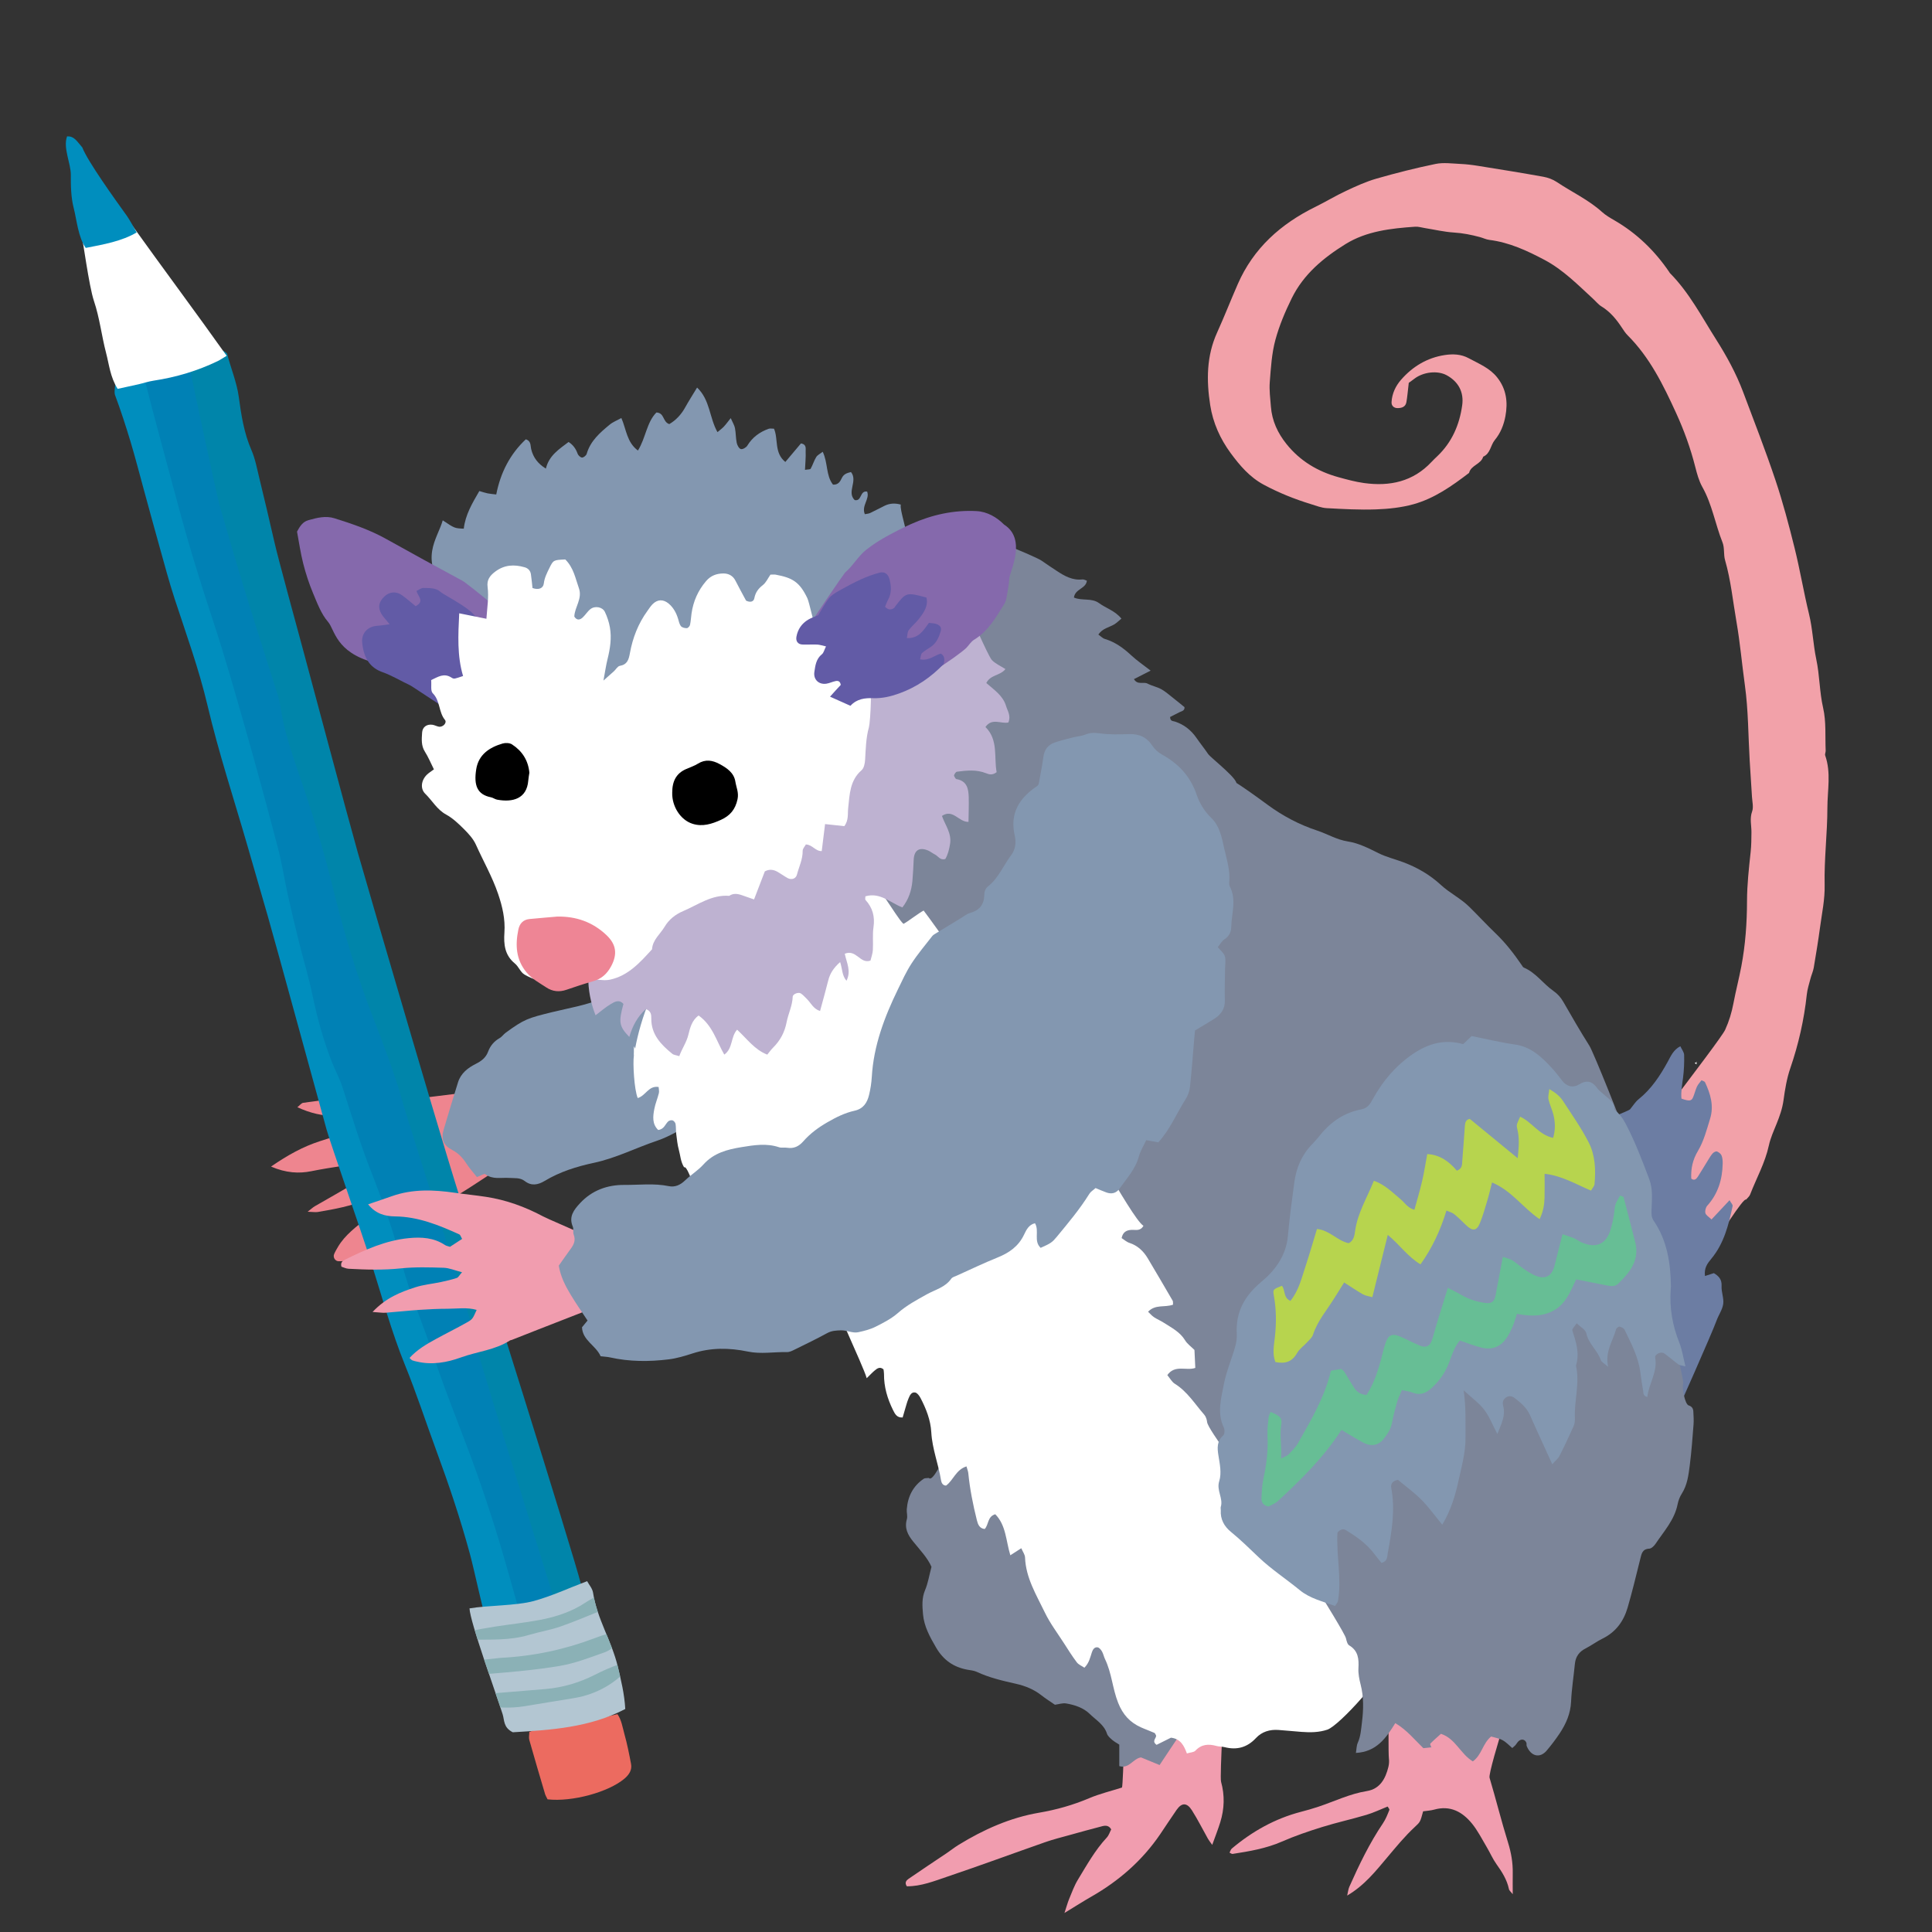 <?xml version="1.0" encoding="iso-8859-1"?>
<!-- Generator: Adobe Illustrator 29.1.0, SVG Export Plug-In . SVG Version: 9.03 Build 55587)  -->
<svg version="1.1" id="&#x30EC;&#x30A4;&#x30E4;&#x30FC;_1"
	 xmlns="http://www.w3.org/2000/svg" xmlns:xlink="http://www.w3.org/1999/xlink" x="0px" y="0px" viewBox="0 0 283.46 283.46"
	 style="enable-background:new 0 0 283.46 283.46;" xml:space="preserve">
<rect x="0" y="0" width="283.46" height="283.46" fill="#333333" stroke="none"/>
<g>
	<path style="fill-rule:evenodd;clip-rule:evenodd;fill:#EE858F;" d="M39.767,171.158c2.509-1.727,4.706-2.927,7.164-3.724
		c2.14-0.692,4.271-1.395,6.444-1.975c0.308-0.084,0.629-0.192,0.886-0.373c0.16-0.114,0.312-0.398,0.284-0.577
		c-0.03-0.193-0.263-0.49-0.427-0.506c-1.601-0.137-3.208-0.347-4.806-0.298c-1.99,0.059-3.805-0.393-5.68-1.254
		c0.353-0.277,0.582-0.609,0.852-0.648c2.454-0.34,4.908-0.711,7.377-0.897c1.184-0.091,2.405,0.144,3.598,0.32
		c1.692,0.25,3.373,0.046,5.059,0.014c0.628-0.012,11.568-1.452,12.121-1.425c0.377,0.797,2.51,8.256,3.309,9.418
		c-1.537,1.726-12.237,8.355-14.379,9.433c-0.353,0.178-0.703,0.414-0.972,0.699c-1.397,1.487-3.113,2.559-4.866,3.516
		c-1.531,0.839-3.216,1.402-4.851,2.042c-0.359,0.139-0.792,0.118-1.19,0.123c-0.498,0.005-0.866-0.557-0.671-1.036
		c0.151-0.369,0.359-0.716,0.562-1.062c1.047-1.783,2.715-2.964,4.252-4.246c1.225-1.022,2.633-1.829,3.926-2.776
		c0.202-0.147,0.383-0.604,0.295-0.79c-0.092-0.196-0.517-0.334-0.791-0.325c-0.39,0.015-0.781,0.163-1.156,0.296
		c-0.759,0.27-1.521,0.539-2.258,0.859c-2.309,1-4.761,1.436-7.217,1.855c-0.347,0.059-0.715-0.014-1.495-0.036
		c0.573-0.445,0.785-0.651,1.032-0.796c2.22-1.296,4.489-2.512,6.648-3.896c1.038-0.664,2.144-1.09,3.262-1.536
		c0.295-0.117,0.639-0.147,0.898-0.314c0.162-0.105,0.307-0.41,0.275-0.591c-0.034-0.185-0.287-0.448-0.461-0.463
		c-0.547-0.045-1.118-0.066-1.651,0.04c-3.148,0.629-6.34,0.975-9.492,1.613C43.917,172.192,41.987,172.118,39.767,171.158z"/>
	<path style="fill-rule:evenodd;clip-rule:evenodd;fill:#8397B0;" d="M69.978,172.701c-0.506-0.642-1.101-1.293-1.575-2.023
		c-0.537-0.828-1.147-1.48-2.056-1.955c-1.326-0.693-1.656-1.607-1.25-3c0.671-2.316,1.392-4.615,2.1-6.919
		c0.411-1.337,1.467-2.138,2.607-2.711c0.852-0.429,1.48-0.918,1.81-1.8c0.323-0.858,0.868-1.517,1.681-1.977
		c0.34-0.192,0.576-0.558,0.898-0.793c2.734-2.007,3.285-2.147,6.738-3.005c2.559-0.634,5.184-1.027,7.634-2.112
		c1.164-0.516,2.495-0.64,3.728-1.018c0.757-0.232,1.534-0.511,2.189-0.939c1.673-1.097,3.217-2.318,4.407-4.01
		c0.868-1.236,2.117-2.2,3.564-2.812c0.589-0.251,1.166-0.53,1.747-0.802c1.087-0.509,2.144-0.252,2.918,0.492
		c0.91,0.876,1.719,1.866,1.332,3.395c-0.249,0.977-0.124,2.049-0.167,3.138c0.829,0.143,1.503,0.26,2.103,0.364
		c0.15,0.242,0.284,0.367,0.303,0.508c0.061,0.479,0.026,0.975,0.132,1.44c0.147,0.657,0.507,1.227,1.236,1.326
		c1.384,0.188,2.257,1.194,3.23,2c1.109,0.919,1.367,2.337,1.712,3.646c0.108,0.414-0.084,0.957-0.265,1.389
		c-1.217,2.893-3.448,5.977-5.825,7.812c-1.257,0.968-2.559,1.96-4.198,2.247c-0.361,0.064-0.744,0.01-1.104,0.01
		c-0.128-0.971,1.498-0.813,1.029-2.025c-1.626,0.727-3.229,1.408-4.8,2.157c-1.812,0.862-3.525,2.004-5.411,2.636
		c-3.112,1.042-6.051,2.561-9.296,3.25c-2.514,0.536-4.982,1.309-7.214,2.652c-0.978,0.59-1.95,0.774-2.911,0.029
		c-0.708-0.552-1.524-0.411-2.316-0.467c-1.173-0.081-2.398,0.274-3.487-0.547C71.034,172.153,70.506,172.507,69.978,172.701z"/>
	<g>
		<path style="fill-rule:evenodd;clip-rule:evenodd;fill:#0085AA;" d="M24.136,50.938c1.712-0.766,7.256,1.149,8.637,0.533
			c0.281,0.217,0.518,0.306,0.553,0.437c0.53,2.106,1.401,4.124,1.702,6.294c0.362,2.638,0.751,5.287,1.85,7.807
			c0.572,1.31,0.824,2.728,1.161,4.108c0.771,3.173,1.526,6.347,2.249,9.528c0.476,2.126,3.392,12.799,4.268,16.035
			c0.899,3.318,6.399,23.963,7.929,29.368c1.26,4.441,14.681,50.521,15.725,52.833c0.82,1.813,16.093,50.731,16.966,54.31
			c0.535,2.193,1.146,4.377,1.902,6.516c0.454,1.282-0.132,2.123-1.319,2.835c-0.643,0.385-1.387,0.658-2.009,0.942
			c-1.019-0.613-0.885-1.434-1.104-2.129c-1.212-3.846-5.526-17.816-6.743-20.872c-1.697-4.255-2.948-8.607-4.258-12.954
			c-1.137-3.775-2.405-7.529-3.367-11.345C67.331,191.448,29.991,75.6,29.903,74.362C29.765,72.507,24.745,56.359,24.136,50.938z"/>
		<path style="fill-rule:evenodd;clip-rule:evenodd;fill:#008EBE;" d="M77.828,247.55c-0.962,0.03-1.563,0.05-2.336,0.072
			c-0.857-2.235-1.731-4.39-2.502-6.573c-0.685-1.949-0.704,0.047-1.316-1.926c-0.739-2.384-2.079-8.74-2.734-11.145
			c-1.397-5.146-3.103-10.209-4.955-15.238c-1.522-4.13-2.882-8.312-4.541-12.398c-2.025-4.99-3.409-10.132-5.024-15.223
			c-1.459-4.595-5.969-17.465-6.5-19.37c-0.807-2.893-7.548-27.599-8.625-31.311c-0.983-3.381-1.958-6.765-2.932-10.148
			c-2.006-6.941-4.28-13.832-5.931-20.843c-1.247-5.284-3.103-10.383-4.794-15.541c-0.83-2.538-1.512-5.117-2.232-7.683
			c-0.767-2.734-1.507-5.471-2.259-8.207c-0.66-2.403-1.275-4.818-1.993-7.206c-0.697-2.304-1.44-4.603-2.283-6.866
			c-0.369-0.982,1.086-5.483,1.084-6.665c1.37-0.15,0.951,3.253,2.449,3.088c0.683,2.384,4.563,0.478,4.95,2.892
			c0.694,4.336,14.941,53.786,16.392,59.089c0.932,3.399,11.372,39.826,11.657,40.991c0.675,2.762,12.537,37.931,13.732,40.986
			c1.712,4.356,8.366,28.939,10.162,35.4c1.265,4.549-2.166,5.188-0.244,9.561C77.629,244.596,77.699,245.93,77.828,247.55z"/>
		<path style="fill-rule:evenodd;clip-rule:evenodd;fill:#0081B5;" d="M77.696,242.156c-1.206-4.722-2.53-9.422-3.887-14.113
			c-0.893-3.099-1.896-6.176-2.927-9.241c-2.304-6.863-5.214-13.562-7.47-20.434c-1.403-4.276-3.272-8.441-4.38-12.773
			c-1.192-4.645-2.813-9.17-4.565-13.651c-1.623-4.129-2.891-8.332-4.249-12.523c-0.389-1.2-1.025-2.34-1.492-3.524
			c-1.265-3.208-2.172-6.494-2.866-9.838c-0.556-2.67-1.361-5.293-2.021-7.946c-0.566-2.272-1.109-4.549-1.613-6.831
			c-0.504-2.288-0.851-4.606-1.449-6.874c-1.537-5.854-3.117-11.698-4.782-17.525c-1.555-5.449-3.109-10.907-4.898-16.299
			c-1.853-5.582-3.561-11.189-5.068-16.849c-1.605-6.036-3.294-12.058-4.817-18.109c-0.783-3.118-1.275-6.294-1.924-9.563
			c1.832-1.381,4.232-1.097,6.514-1.838c0.212,0.925,0.423,1.659,0.551,2.406c0.628,3.741,5.469,26.188,5.911,27.689
			c1.236,4.22,2.457,8.444,3.752,12.651c1.372,4.487,2.829,8.952,4.238,13.428c0.321,1.029,0.699,2.055,0.857,3.109
			c0.571,3.867,1.894,7.573,3.162,11.272c1.784,5.192,3.334,10.431,4.632,15.726c1.561,6.349,3.444,12.618,5.827,18.772
			c1.59,4.124,3.185,8.264,4.366,12.486c1.155,4.149,9.77,30.237,10.693,35.313c0.449,2.487,15.097,48.66,15.333,50.187
			c0.319,2.137,1.111,4.142,1.764,6.192C87.895,256.628,79.726,250.111,77.696,242.156z"/>
		<path style="fill-rule:evenodd;clip-rule:evenodd;fill:#FFFFFF;" d="M19.406,33.083C23.639,39,29.033,46.25,33.255,52.203
			c-0.586,0.347-0.935,0.592-1.324,0.782c-2.949,1.421-6.09,2.366-9.41,2.867c-0.743,0.111-1.457,0.361-2.191,0.529
			c-1.002,0.229-2.013,0.441-3.069,0.671c-1.092-1.731-1.247-3.549-1.701-5.287c-0.659-2.516-0.932-5.097-1.773-7.597
			c-0.75-2.232-1.596-8.88-2.082-11.255C14.488,32.003,16.361,34.077,19.406,33.083z"/>
		<path style="fill-rule:evenodd;clip-rule:evenodd;fill:#008EBE;" d="M9.841,20.003c1.044-0.029,1.369,0.63,2.238,1.633
			c0.749,1.991,4.804,7.632,6.567,10.078c0.283,0.392,1.113,1.851,1.407,2.39c-2.182,1.292-4.854,1.764-7.474,2.269
			c-1.112-1.549-1.34-4.2-1.758-5.818c-0.41-1.584-0.438-3.267-0.43-4.912C10.398,23.957,9.219,21.705,9.841,20.003z"/>
		<path style="fill-rule:evenodd;clip-rule:evenodd;fill:#EC6B60;" d="M80.338,263.996c-0.167-0.345-0.3-0.551-0.365-0.773
			c-0.78-2.64-1.566-5.28-2.312-7.928c-0.099-0.36-0.004-0.763-0.001-1.185c2.095-0.903,4.358-0.411,6.433-1.031
			c2.054-0.616,4.188-1.029,6.496-1.578c0.597,0.836,0.75,1.925,1.033,2.952c0.404,1.439,0.692,2.906,0.968,4.373
			c0.155,0.827-0.259,1.536-0.986,2.147C89.262,262.94,83.956,264.403,80.338,263.996z"/>
		<path style="fill-rule:evenodd;clip-rule:evenodd;fill:#B3C6D2;" d="M86.142,231.985c0.274,0.519,0.781,1.082,0.872,1.702
			c0.564,3.771,2.738,7.11,3.62,10.794c0.481,2.018,0.981,4.028,1.104,6.261c-5.229,2.739-10.982,3.086-16.502,3.414
			c-1.402-0.698-1.214-1.767-1.49-2.641c-1-3.158-4.782-13.536-4.861-15.534c2.635-0.454,6.843-0.378,9.412-1.078
			C80.882,234.196,83.315,233.058,86.142,231.985z"/>
		<g>
			<defs>
				<path id="SVGID_1_" d="M86.142,231.985c0.274,0.519,0.781,1.082,0.872,1.702c0.564,3.771,2.738,7.11,3.62,10.794
					c0.481,2.018,0.981,4.028,1.104,6.261c-5.229,2.739-10.982,3.086-16.502,3.414c-1.402-0.698-1.214-1.767-1.49-2.641
					c-1-3.158-4.782-13.536-4.861-15.534c2.635-0.454,6.843-0.378,9.412-1.078C80.882,234.196,83.315,233.058,86.142,231.985z"/>
			</defs>
			<clipPath id="SVGID_00000033349691944497422810000008483628416556401560_">
				<use xlink:href="#SVGID_1_"  style="overflow:visible;"/>
			</clipPath>
			<g style="clip-path:url(#SVGID_00000033349691944497422810000008483628416556401560_);">
				<path style="fill-rule:evenodd;clip-rule:evenodd;fill:#8BB1B6;" d="M73.443,243.241c4.892-0.253,9.389-1.227,13.688-2.849
					c0.665-0.251,1.348-0.52,2.053-0.659c0.413-0.081,1.164-0.022,1.287,0.158c0.224,0.337,0.34,0.899,0.082,1.203
					c-0.438,0.52-1.104,1.069-1.841,1.331c-2.131,0.753-4.3,1.605-6.549,1.989c-3.496,0.595-7.069,0.896-10.621,1.191
					c-1.435,0.117-2.905-0.063-4.33-0.208c-0.321-0.034-0.725-0.489-0.709-0.757c0.02-0.241,0.531-0.665,0.877-0.711
					C69.448,243.648,71.527,243.449,73.443,243.241z"/>
				<path style="fill-rule:evenodd;clip-rule:evenodd;fill:#8BB1B6;" d="M92.41,244.439c-1.854,2.436-4.873,4.15-8.129,4.695
					c-2.42,0.403-4.84,0.781-7.261,1.191c-2.371,0.4-4.646,0.178-6.885-0.186c-0.365-0.058-0.794-0.427-0.832-0.696
					c-0.062-0.513,0.55-0.787,1.203-0.845c3.18-0.275,6.364-0.508,9.545-0.786c2.634-0.23,5.028-0.974,7.251-2.102
					c1.138-0.576,2.325-1.108,3.562-1.537C91.238,244.047,91.858,244.334,92.41,244.439z"/>
				<path style="fill-rule:evenodd;clip-rule:evenodd;fill:#8BB1B6;" d="M88.027,233.911c1.336,0.666,0.855,1.388,0.705,2.042
					c-0.094,0.089-0.144,0.188-0.24,0.224c-2.092,0.838-4.149,1.729-6.293,2.475c-1.469,0.51-3.082,0.768-4.588,1.22
					c-2.882,0.869-5.807,0.642-8.719,0.719c-0.232,0.005-0.601-0.308-0.637-0.509c-0.032-0.215,0.201-0.64,0.413-0.687
					c1.306-0.295,2.634-0.537,3.963-0.743c2.191-0.34,4.411-0.571,6.58-0.98c2.434-0.463,4.712-1.232,6.638-2.513
					C86.495,234.73,87.221,234.366,88.027,233.911z"/>
			</g>
		</g>
	</g>
	<path style="fill-rule:evenodd;clip-rule:evenodd;fill:#F2A1A9;" d="M206.693,56.167c-0.154,1.29-0.211,2.073-0.35,2.842
		c-0.121,0.675-0.652,0.861-1.27,0.869c-0.571,0.006-0.936-0.349-0.907-0.884c0.07-1.262,0.604-2.373,1.4-3.282
		c1.693-1.936,3.817-3.223,6.393-3.618c1.206-0.185,2.414-0.144,3.536,0.468c1.48,0.803,3.064,1.421,4.168,2.813
		c1.359,1.711,1.588,3.646,1.21,5.682c-0.235,1.267-0.708,2.477-1.552,3.494c-0.64,0.772-0.639,1.988-1.71,2.456
		c-0.321,1.117-1.787,1.235-2.075,2.379c-2.504,1.913-5.089,3.743-8.151,4.594c-1.766,0.491-3.648,0.69-5.488,0.756
		c-2.412,0.085-4.834-0.048-7.247-0.181c-0.785-0.043-1.562-0.359-2.328-0.594c-2.391-0.733-4.692-1.655-6.909-2.845
		c-2.069-1.112-3.52-2.828-4.847-4.63c-1.533-2.084-2.601-4.434-3.007-7.044c-0.564-3.641-0.551-7.203,1.012-10.65
		c1.063-2.348,2.001-4.753,3.035-7.114c2.303-5.267,6.309-8.831,11.382-11.326c1.518-0.747,2.97-1.63,4.499-2.346
		c1.454-0.681,2.934-1.359,4.471-1.801c2.861-0.822,5.755-1.553,8.671-2.153c1.156-0.236,2.408-0.056,3.613-0.002
		c0.884,0.04,1.768,0.147,2.645,0.289c3.178,0.509,6.355,1.019,9.522,1.589c0.694,0.125,1.42,0.388,2.003,0.778
		c2.207,1.478,4.651,2.599,6.646,4.405c0.534,0.481,1.178,0.853,1.807,1.217c3.266,1.891,5.904,4.443,8.021,7.552
		c0.045,0.066,0.081,0.142,0.137,0.2c2.812,2.844,4.641,6.383,6.751,9.709c1.546,2.437,2.948,4.992,3.971,7.714
		c1.612,4.293,3.281,8.571,4.738,12.918c1.1,3.279,1.985,6.636,2.819,9.996c0.795,3.2,1.332,6.464,2.112,9.668
		c0.538,2.2,0.607,4.468,1.066,6.646c0.504,2.371,0.465,4.783,1.009,7.15c0.461,2.005,0.278,4.159,0.37,6.247
		c0.01,0.239-0.141,0.511-0.069,0.716c0.887,2.522,0.325,5.117,0.321,7.666c-0.003,3.774-0.488,7.552-0.403,11.32
		c0.048,2.134-0.396,4.136-0.67,6.191c-0.267,1.994-0.593,3.978-0.93,5.963c-0.094,0.544-0.342,1.062-0.48,1.602
		c-0.203,0.774-0.454,1.549-0.539,2.339c-0.399,3.695-1.21,7.283-2.42,10.805c-0.518,1.505-0.78,3.114-0.996,4.699
		c-0.167,1.223-0.566,2.338-1.018,3.46c-0.421,1.044-0.897,2.087-1.131,3.176c-0.553,2.55-1.83,4.809-2.755,7.206
		c-0.107,0.278-0.387,0.489-0.591,0.737c-0.688-0.738-13.896,21.897-14.518,21.229c0-1.418-3.97-19.711-5.6-22.91
		c0.694-1.705,16.287-21.564,17.05-23.233c0.575-1.255,0.962-2.542,1.218-3.895c0.341-1.814,0.814-3.603,1.156-5.416
		c0.6-3.164,0.828-6.354,0.835-9.582c0.005-2.408,0.277-4.819,0.535-7.22c0.104-0.96,0.104-1.896,0.114-2.85
		c0.014-1.005-0.283-2.032,0.101-3.081c0.23-0.632,0.017-1.434-0.023-2.157c-0.104-1.763-0.231-3.524-0.334-5.286
		c-0.218-3.694-0.197-7.422-0.707-11.076c-0.431-3.108-0.701-6.239-1.239-9.331c-0.525-3.005-0.812-6.054-1.666-9.005
		c-0.242-0.834-0.058-1.813-0.374-2.605c-1.069-2.68-1.521-5.577-2.958-8.132c-0.504-0.899-0.788-1.946-1.044-2.957
		c-0.689-2.725-1.645-5.363-2.807-7.9c-1.87-4.085-3.847-8.138-7.093-11.384c-0.334-0.334-0.604-0.741-0.864-1.14
		c-0.804-1.225-1.711-2.332-2.99-3.114c-0.469-0.287-0.828-0.748-1.241-1.126c-2.241-2.064-4.391-4.256-7.118-5.703
		c-2.556-1.356-5.172-2.57-8.097-2.936c-0.473-0.059-0.921-0.289-1.387-0.413c-1.244-0.334-2.491-0.588-3.794-0.667
		c-1.431-0.089-2.846-0.427-4.268-0.654c-0.477-0.074-0.961-0.232-1.43-0.201c-3.559,0.245-7.145,0.642-10.221,2.55
		c-3.224,2.001-6.15,4.4-7.9,7.963c-0.965,1.964-1.814,3.979-2.381,6.056c-0.547,1.998-0.669,4.129-0.833,6.212
		c-0.096,1.194,0.072,2.416,0.165,3.621c0.16,2.075,0.996,3.873,2.289,5.486c1.99,2.486,4.585,4.026,7.618,4.862
		c1.239,0.341,2.491,0.684,3.76,0.859c3.775,0.52,7.195-0.198,9.911-3.111c0.274-0.296,0.569-0.571,0.86-0.85
		c2.127-2.034,3.226-4.577,3.627-7.441c0.271-1.93-0.551-3.462-2.25-4.401c-1.35-0.747-3.468-0.513-4.792,0.519
		C207.108,55.885,206.705,56.159,206.693,56.167z"/>
	<path style="fill-rule:evenodd;clip-rule:evenodd;fill:#F19DAF;" d="M164.615,262.266c0.214-0.511,0.446-13.559,0.682-14.119
		c0.619-0.305,6.98-0.621,7.127-0.51c1.268,0.949,6.906-1.176,7.128,0c0.162,0.866-0.633,12.939-0.397,13.787
		c0.554,2,0.488,3.979-0.122,5.941c-0.322,1.037-0.724,2.049-1.177,3.312c-0.295-0.417-0.484-0.641-0.625-0.891
		c-0.789-1.399-1.506-2.846-2.367-4.197c-0.727-1.141-1.489-1.121-2.236-0.05c-0.822,1.179-1.601,2.387-2.409,3.576
		c-2.623,3.854-6.038,6.833-10.07,9.14c-1.238,0.708-2.439,1.478-3.972,2.412c0.299-0.905,0.456-1.501,0.689-2.065
		c0.399-0.959,0.753-1.955,1.291-2.834c1.297-2.125,2.507-4.318,4.225-6.163c0.31-0.333,0.45-0.822,0.65-1.2
		c-0.334-0.591-0.825-0.595-1.302-0.471c-1.633,0.421-3.26,0.872-4.883,1.324c-1.16,0.322-2.331,0.614-3.465,1.01
		c-4.78,1.673-9.531,3.43-14.329,5.049c-1.956,0.659-3.915,1.456-6.003,1.437c-0.383-0.552-0.04-0.892,0.256-1.097
		c1.844-1.275,3.718-2.508,5.578-3.76c0.592-0.399,1.153-0.849,1.761-1.223c3.66-2.25,7.579-3.994,11.792-4.714
		c2.577-0.44,4.987-1.124,7.372-2.135C161.355,263.173,163.012,262.777,164.615,262.266z"/>
	<path style="fill-rule:evenodd;clip-rule:evenodd;fill:#FFFFFF;" d="M93,154.889c0-0.459,0-0.918,0-1.376
		c0.314,0.474,0.478,0.933-0.049,1.334L93,154.889z"/>
	<path style="fill-rule:evenodd;clip-rule:evenodd;fill:#FFFFFF;" d="M248.917,155.755c0,0.135,0,0.268,0,0.401
		c-0.094-0.062-0.19-0.123-0.284-0.183c0.114-0.057,0.229-0.114,0.344-0.171L248.917,155.755z"/>
	<path style="fill-rule:evenodd;clip-rule:evenodd;fill:#7C8599;" d="M145.95,171.779c2.099-1.604,23.03-53.608,21.722-54.984
		c-1.264-1.33,8.956-1.139,8.619-2.942c1.662-0.567,2.933-0.352,4.402,0.559c1.844,1.142,3.575,2.412,5.312,3.683
		c2.223,1.63,4.636,2.904,7.232,3.759c1.517,0.501,2.885,1.351,4.521,1.604c1.575,0.245,3.036,0.993,4.486,1.715
		c1.14,0.568,2.409,0.871,3.609,1.319c2.054,0.768,3.909,1.83,5.543,3.337c1.288,1.189,2.911,1.973,4.182,3.225
		c1.309,1.288,2.556,2.642,3.874,3.908c1.469,1.409,2.678,2.98,3.814,4.637c0.09,0.132,0.175,0.309,0.306,0.364
		c1.767,0.741,2.828,2.369,4.339,3.424c0.612,0.428,1.071,0.936,1.443,1.582c1.246,2.165,2.49,4.332,3.826,6.44
		c0.66,1.039,5.059,12.157,5.428,13.28c0.066,0.195-31.112,16.001-31.903,17.988c-0.574,1.442-26.613,32.54-26.814,33.262
		c-0.557,0.045-13.885-16.367-13.915-16.631C165.717,198.999,147.083,173.261,145.95,171.779z"/>
	<path style="fill-rule:evenodd;clip-rule:evenodd;fill:#7C8599;" d="M154.776,250.119c-0.669-0.465-1.352-0.893-1.983-1.388
		c-1.105-0.868-2.364-1.379-3.714-1.684c-1.967-0.444-3.927-0.893-5.77-1.756c-0.426-0.199-0.931-0.232-1.406-0.32
		c-2.018-0.378-3.506-1.427-4.557-3.234c-0.9-1.547-1.762-3.077-1.922-4.894c-0.106-1.195-0.199-2.367,0.305-3.551
		c0.428-1.011,0.598-2.131,0.937-3.406c-0.554-1.29-1.675-2.463-2.676-3.7c-0.812-1.002-1.312-1.975-0.934-3.299
		c0.126-0.443-0.053-0.964-0.015-1.444c0.143-1.869,0.911-3.41,2.49-4.482c0.176-0.118,0.462-0.076,0.749-0.116
		c1.101,1.244,5.619-11.786,6.616-10.446c1.681-0.213,4.486-0.771,5.601-1.527c0.445,0.427,13.781,23.933,14.255,24.947
		c0.595,1.277,17.314,14.114,17.309,14.255c-0.004,0.14-9.799,14.633-9.926,14.891c-0.933-0.383-1.875-0.771-2.73-1.12
		c-1.196,0.18-1.706,1.706-3.186,1.276c0-1.052,0-2.082,0-3.151c-0.4-0.263-0.749-0.439-1.031-0.689
		c-0.298-0.266-0.661-0.561-0.773-0.913c-0.425-1.338-1.614-2.001-2.512-2.886c-0.926-0.913-2.205-1.341-3.486-1.554
		C155.892,249.841,155.321,250.047,154.776,250.119z"/>
	<path style="fill-rule:evenodd;clip-rule:evenodd;fill:#6C7DA3;" d="M250.151,187.213c0.528-0.17,0.906-0.292,1.304-0.42
		c0.719,0.428,1.189,0.923,1.133,1.896c-0.051,0.869,0.357,1.777,0.24,2.624c-0.118,0.843-0.678,1.617-0.979,2.445
		c-0.709,1.947-5.748,13.298-6.622,15.186c-0.092,0.2-17.393-13.536-18.838-15.782c-0.535-0.831,4.761-23.63,3.055-26.474
		c-0.117-0.197,9.842-3.66,9.754-3.984c0.387-0.462,0.729-1.034,1.216-1.427c1.865-1.499,3.137-3.432,4.27-5.494
		c0.451-0.822,0.818-1.746,1.852-2.281c0.208,0.453,0.548,0.866,0.559,1.287c0.028,1.118-0.02,2.25-0.163,3.358
		c-0.133,1.031-0.331,2.044-0.232,3.041c1.153,0.402,1.468,0.366,1.708-0.201c0.218-0.516,0.34-1.075,0.576-1.581
		c0.159-0.339,0.442-0.619,0.661-0.913c0.24,0.129,0.454,0.169,0.509,0.283c0.804,1.699,1.331,3.469,0.755,5.338
		c-0.496,1.61-0.928,3.303-1.777,4.725c-0.793,1.328-1.062,2.621-0.994,4.085c0.451,0.355,0.748,0.052,0.968-0.285
		c0.523-0.806,1.004-1.64,1.513-2.457c0.211-0.341,0.417-0.693,0.686-0.987c0.142-0.153,0.458-0.311,0.611-0.251
		c0.265,0.104,0.564,0.335,0.666,0.586c0.145,0.36,0.175,0.787,0.167,1.184c-0.044,2.319-0.673,4.42-2.266,6.188
		c-0.228,0.252-0.354,0.764-0.267,1.086c0.086,0.318,0.502,0.545,0.894,0.929c0.89-0.95,1.691-1.805,2.646-2.824
		c0.216,0.393,0.493,0.658,0.451,0.857c-0.58,2.755-1.268,5.486-3.116,7.718C250.509,185.369,250.003,186.029,250.151,187.213z"/>
	<path style="fill-rule:evenodd;clip-rule:evenodd;fill:#7C8599;" d="M139.162,148.02c-1.472-0.414-17.773-16.262-18.328-17.31
		c-0.306-0.581,9.939-26.911,9.843-28.51c-0.062-1.024,8.905-22.911,9.164-24.778c1.046-0.339,12.012,4.153,12.969,4.833
		c0.723,0.513,1.468,0.997,2.206,1.487c1.154,0.765,2.335,1.439,3.81,1.269c0.199-0.023,0.419,0.12,0.637,0.188
		c-0.128,1.199-1.735,1.178-1.897,2.473c1.2,0.518,2.585,0.013,3.69,0.821c1.028,0.752,2.332,1.11,3.275,2.268
		c-0.367,0.301-0.688,0.635-1.073,0.861c-0.743,0.438-1.685,0.556-2.309,1.479c0.346,0.24,0.62,0.543,0.956,0.645
		c1.507,0.453,2.716,1.332,3.854,2.39c0.86,0.806,1.852,1.471,2.86,2.256c-0.85,0.434-1.619,0.826-2.448,1.248
		c0.537,0.914,1.396,0.341,1.999,0.659c0.633,0.336,1.377,0.47,2.005,0.816c0.622,0.345,1.166,0.837,1.733,1.279
		c0.566,0.441,1.117,0.902,1.681,1.358c0.041,0.543-0.422,0.585-0.759,0.753c-0.475,0.24-0.95,0.483-1.355,0.69
		c0.015,0.648,0.415,0.578,0.694,0.667c1.352,0.435,2.393,1.267,3.196,2.433c0.547,0.794,1.159,1.542,1.695,2.341
		c0.365,0.543,5.008,4.119,3.989,4.458c-4.958-1.245-6.742,7.189-7.128,6.788c-1.83-1.904-17.222,17.982-19.007,20.026
		C154.17,142.995,140.504,147.256,139.162,148.02z"/>
	<path style="fill-rule:evenodd;clip-rule:evenodd;fill:#FFFFFF;" d="M172.104,191.421c-1.234,0.444-2.581-0.094-3.662,1.037
		c0.319,0.298,0.564,0.594,0.869,0.797c0.467,0.308,0.992,0.524,1.463,0.829c1.134,0.731,2.357,1.336,3.105,2.572
		c0.32,0.529,0.875,0.913,1.37,1.408c0.039,0.831,0.079,1.706,0.124,2.634c-1.317,0.468-2.979-0.532-4.104,1.056
		c0.39,0.464,0.661,0.998,1.097,1.269c1.838,1.14,2.938,2.962,4.311,4.528c0.246,0.278,0.387,0.714,0.428,1.093
		c0.13,1.192,6,8.429,5.501,9.465c-1.095,2.271,7.349,3.621,9.164,4.073c1.344,0.337,11.69,19.607,11.709,21.383
		c0.02,1.86-6.976,9.62-8.732,10.208c-1.265,0.424-2.536,0.421-3.828,0.324c-1.115-0.083-2.229-0.201-3.344-0.28
		c-1.27-0.092-2.433,0.252-3.301,1.185c-1.29,1.388-2.801,1.793-4.603,1.338c-0.389-0.099-0.811-0.069-1.195-0.177
		c-1.164-0.323-2.194-0.263-3.092,0.695c-0.23,0.247-0.727,0.246-1.246,0.403c-0.413-1.104-0.894-2.139-2.337-2.311
		c-0.647,0.321-1.41,0.702-2.109,1.05c-0.747-0.537-0.055-0.939-0.064-1.347c-0.091-0.153-0.139-0.354-0.252-0.404
		c-0.656-0.293-1.34-0.528-1.994-0.824c-1.606-0.728-2.641-1.861-3.326-3.582c-0.838-2.102-0.941-4.392-1.931-6.424
		c-0.176-0.36-0.245-0.777-0.444-1.121c-0.145-0.251-0.401-0.569-0.645-0.604c-0.443-0.062-0.693,0.298-0.833,0.714
		c-0.252,0.757-0.397,1.567-1.1,2.274c-0.386-0.263-0.854-0.443-1.111-0.783c-0.679-0.898-1.279-1.855-1.888-2.807
		c-0.954-1.486-2.04-2.916-2.802-4.499c-1.243-2.582-2.797-5.076-2.91-8.085c-0.015-0.418-0.324-0.823-0.55-1.354
		c-0.592,0.379-1.039,0.667-1.607,1.032c-0.654-2.127-0.616-4.403-2.212-6.018c-1.167,0.342-0.94,1.52-1.547,2.163
		c-0.772-0.073-0.997-0.671-1.153-1.295c-0.567-2.269-1.026-4.559-1.256-6.891c-0.029-0.29-0.15-0.57-0.267-0.998
		c-1.56,0.49-1.917,2.028-2.993,2.815c-0.496-0.002-0.683-0.425-0.738-0.771c-0.38-2.368-1.298-4.615-1.432-7.05
		c-0.098-1.779-0.757-3.458-1.587-5.039c-0.17-0.323-0.473-0.736-0.775-0.797c-0.575-0.113-0.799,0.46-0.982,0.89
		c-0.22,0.518-0.353,1.071-0.519,1.611c-0.117,0.383-0.224,0.769-0.338,1.161c-0.849,0.075-1.146-0.548-1.416-1.092
		c-0.824-1.659-1.339-3.407-1.321-5.283c0.003-0.236-0.049-0.472-0.072-0.681c-0.53-0.448-0.928-0.134-1.294,0.169
		c-0.35,0.289-0.658,0.629-1.171,1.13c-0.522-1.922-5.704-12.509-5.648-14.141c0.661-0.689,9.005-15.181,10.691-15.782
		c1.861-0.664,23.254-11.145,23.419-10.691c1.952,0.799,10.284,17.103,12.14,18.251c-0.471,0.836-1.166,0.561-1.773,0.6
		c-0.695,0.043-1.24,0.293-1.428,1.202c0.355,0.226,0.709,0.561,1.128,0.699c1.221,0.401,2.076,1.213,2.712,2.279
		c1.231,2.061,2.442,4.137,3.65,6.214C172.124,190.964,172.084,191.149,172.104,191.421z"/>
	<path style="fill-rule:evenodd;clip-rule:evenodd;fill:#FFFFFF;" d="M109.532,131.582c0.303,0.146,16.881-2.232,16.817-3.587
		c1.594,0.02,5.177,6.71,6.209,7.554c0.646-0.337,2.195-1.558,2.955-1.954c0.331,0.373,4.446,6.176,4.836,6.618
		c-0.423,1.214,3.333,18.466,2.546,19.347c-1.513,1.691-8.982,5.63-9.164,7.637c-0.105,1.176-11.292,9.605-13.746,12.473
		c-0.465,0-14.59-3.239-16.292-1.018c-0.419,0.547-2.627-7.917-3.322-7.383c-0.526-0.855-0.543-1.742-0.767-2.543
		c-0.214-0.771-0.289-1.584-0.392-2.384c-0.061-0.478-0.016-0.972-0.097-1.444c-0.036-0.2-0.245-0.452-0.432-0.518
		c-0.181-0.062-0.5,0.014-0.646,0.149c-0.448,0.421-0.601,1.166-1.471,1.257c-0.908-0.883-0.773-2.001-0.564-3.088
		c0.149-0.786,0.475-1.538,0.667-2.316c0.068-0.281-0.021-0.601-0.037-0.9c-1.484-0.238-1.87,1.273-3.066,1.623
		c-0.525-1.258-0.73-5.111-0.568-6.217c0.17-1.149,1.529-9.074,5.348-12.893C98.88,142.391,109.276,132.692,109.532,131.582z"/>
	<path style="fill-rule:evenodd;clip-rule:evenodd;fill:#8397B0;" d="M102.277,56.861c1.925,1.829,1.78,4.397,2.99,6.542
		c0.387-0.33,0.688-0.545,0.935-0.811c0.309-0.329,0.571-0.699,1.01-1.247c0.284,0.649,0.541,1.046,0.624,1.476
		c0.137,0.709,0.108,1.453,0.257,2.158c0.072,0.347,0.331,0.828,0.603,0.907c0.256,0.073,0.778-0.222,0.945-0.498
		c0.75-1.23,1.82-2.013,3.145-2.481c0.21-0.073,0.467-0.009,0.774-0.009c0.66,1.515-0.006,3.54,1.663,4.88
		c0.836-0.993,1.589-1.888,2.296-2.726c0.862,0.16,0.668,0.776,0.685,1.18c0.036,0.867-0.055,1.738-0.097,2.701
		c0.406-0.072,0.76-0.036,0.831-0.163c0.311-0.55,0.488-1.178,0.819-1.715c0.184-0.3,0.573-0.476,0.951-0.771
		c0.788,1.643,0.45,3.476,1.507,4.821c0.768,0.049,1.056-0.456,1.296-0.969c0.277-0.59,0.768-0.739,1.344-0.88
		c1.047,1.317-0.665,2.924,0.54,4.113c1.084,0.232,0.73-1.442,1.833-1.242c0.411,1.101-0.864,2.043-0.344,3.312
		c0.247-0.05,0.543-0.06,0.79-0.175c0.725-0.337,1.427-0.73,2.147-1.076c0.757-0.362,1.54-0.379,2.343-0.155
		c-0.191,0.749,1.012,4.022,0.805,4.832c-0.603,0.348-0.557,9.076-1.273,9.419c-2.983,1.431-13.024,11.873-13.746,12.728
		c-0.427,0.507-28.873,9.519-29.274,10.182c-0.622-0.103-12.146-14.12-13.746-13.237c-1.644-0.933-7.877-10.069-9.419-10.946
		c-4.073-5.091-1.36-7.854-0.553-10.668c1.739,1.166,1.739,1.166,3.086,1.224c0.224-2.012,1.23-3.718,2.282-5.524
		c0.47,0.136,0.837,0.266,1.214,0.342c0.38,0.077,0.773,0.102,1.267,0.164c0.628-3.214,2.028-5.923,4.336-8.093
		c0.803,0.251,0.664,0.928,0.788,1.432c0.3,1.237,0.984,2.145,2.158,2.865c0.465-1.94,1.963-2.864,3.333-3.908
		c0.688,0.447,1.072,1.016,1.325,1.724c0.087,0.248,0.427,0.561,0.654,0.562c0.23,0.001,0.605-0.302,0.675-0.543
		c0.548-1.896,1.95-3.11,3.379-4.287c0.48-0.397,1.093-0.628,1.709-0.971c0.732,1.669,0.79,3.564,2.432,4.771
		c1.157-1.864,1.267-4.115,2.708-5.584c1.213,0.054,0.895,1.382,1.892,1.705c0.932-0.541,1.724-1.357,2.313-2.416
		C101.046,58.839,101.647,57.905,102.277,56.861z"/>
	<path style="fill-rule:evenodd;clip-rule:evenodd;fill:#F19DAF;" d="M224.354,242.037c-0.59,0.767-6.093,17.836-5.809,18.789
		c0.941,3.156,1.73,6.357,2.708,9.499c0.464,1.488,0.72,2.963,0.694,4.504c-0.014,0.951-0.002,1.903-0.002,3.083
		c-0.252-0.328-0.508-0.519-0.556-0.751c-0.291-1.383-1.019-2.521-1.825-3.647c-0.556-0.778-0.937-1.679-1.43-2.505
		c-0.698-1.172-1.316-2.417-2.172-3.464c-1.408-1.721-3.189-2.703-5.54-2.041c-0.535,0.15-1.107,0.173-1.623,0.249
		c-0.415,1.523-0.399,1.54-1.209,2.288c-1.48,1.369-2.743,2.92-4.043,4.459c-1.689,2.002-3.339,4.116-5.891,5.615
		c0.134-0.573,0.165-0.952,0.311-1.279c1.434-3.222,2.959-6.397,4.942-9.331c0.399-0.592,0.668-1.279,0.934-1.947
		c0.052-0.133-0.191-0.383-0.258-0.504c-1.077,0.43-2.066,0.911-3.107,1.219c-2.155,0.639-4.356,1.121-6.503,1.788
		c-1.994,0.62-3.983,1.3-5.896,2.135c-2.325,1.017-4.771,1.425-7.238,1.809c-0.117,0.018-0.258-0.105-0.445-0.185
		c0.111-0.208,0.172-0.465,0.335-0.602c2.996-2.523,6.339-4.401,10.153-5.393c0.852-0.221,1.703-0.463,2.537-0.742
		c2.363-0.787,4.613-1.896,7.114-2.299c1.94-0.313,2.747-1.816,3.172-3.559c0.092-0.385,0.122-0.81,0.072-1.202
		c-0.165-1.318-0.033-19.781,1.227-20.569C206.243,238.281,224.617,241.695,224.354,242.037z"/>
	<path style="fill-rule:evenodd;clip-rule:evenodd;fill:#7C8599;" d="M210.066,256.358c-0.387,0.041-0.774,0.083-1.232,0.131
		c-1.279-1.231-2.435-2.684-4.121-3.674c-1.356,2.198-2.761,4.213-5.777,4.371c0.098-0.574,0.087-1.067,0.268-1.471
		c0.442-0.982,0.494-2.015,0.623-3.056c0.23-1.855,0.27-3.677-0.199-5.506c-0.199-0.776-0.365-1.6-0.321-2.388
		c0.077-1.37-0.023-2.562-1.358-3.36c-0.27-0.161-0.383-0.663-0.471-1.03c-0.295-1.244-11.061-17.901-11.368-19.339
		c1.369-1.775,26.026-39.979,26.026-39.076c0,0.602,15.086-4.27,15.782-3.563c0.798-0.068,12.206,0.316,12.728,1.018
		c0.434,0.583,6.632,22.824,6.304,23.596c-0.202,0.478,0.233,3.021,0.817,3.196c0.456,0.135,0.652,0.442,0.675,0.871
		c0.032,0.645,0.081,1.293,0.031,1.932c-0.156,1.997-0.299,3.998-0.554,5.983c-0.184,1.428-0.355,2.876-1.168,4.15
		c-0.297,0.466-0.508,1.021-0.616,1.566c-0.456,2.285-2.003,3.95-3.234,5.792c-0.212,0.318-0.608,0.705-0.935,0.719
		c-1.015,0.046-1.122,0.764-1.3,1.467c-0.314,1.234-0.606,2.474-0.925,3.708c-0.301,1.164-0.604,2.331-0.943,3.486
		c-0.594,2.013-1.739,3.579-3.674,4.53c-0.863,0.424-1.643,1.016-2.499,1.452c-0.953,0.485-1.458,1.213-1.562,2.268
		c-0.18,1.839-0.475,3.672-0.556,5.514c-0.078,1.766-0.739,3.27-1.682,4.685c-0.581,0.869-1.216,1.707-1.892,2.505
		c-0.996,1.183-2.318,0.87-2.939-0.664c-0.058-0.142,0.01-0.33-0.046-0.474c-0.191-0.506-0.735-0.62-1.148-0.234
		c-0.176,0.162-0.29,0.388-0.446,0.57c-0.104,0.122-0.235,0.217-0.477,0.435c-0.455-0.379-0.881-0.857-1.413-1.145
		c-0.535-0.289-1.175-0.387-1.689-0.545c-1.254,1.02-1.356,2.7-2.685,3.649c-1.803-1.071-2.552-3.368-4.679-4.043
		c-0.513,0.464-1.063,0.933-1.565,1.446c-0.066,0.067,0.102,0.362,0.16,0.554L210.066,256.358z"/>
	<path style="fill-rule:evenodd;clip-rule:evenodd;fill:#8569AC;" d="M65.255,95.157c-1.413-0.582-10.056,1.121-10.437,2.037
		c-5.6-1.527-5.692-4.805-6.686-5.953c-1.013-1.172-1.592-2.756-2.208-4.224c-0.587-1.398-1.06-2.858-1.435-4.328
		c-0.396-1.552-0.619-3.148-0.91-4.691c0.418-0.778,0.83-1.45,1.696-1.688c1.25-0.343,2.509-0.674,3.798-0.269
		c2.607,0.818,5.189,1.692,7.593,3.038c3.711,2.077,7.447,4.115,11.192,6.136c0.738,0.4,8.871,6.976,9.107,7.906
		C76.359,93.284,65.562,95.007,65.255,95.157z"/>
	<path style="fill-rule:evenodd;clip-rule:evenodd;fill:#BEB2D1;" d="M123.943,139.929c0.271,1.334,0.977,2.532,0.251,3.965
		c-0.674-0.757-0.593-1.745-0.931-2.741c-0.955,0.846-1.488,1.666-1.745,2.699c-0.365,1.468-0.779,2.922-1.201,4.482
		c-0.991-0.315-1.342-1.189-1.943-1.777c-0.282-0.276-0.547-0.581-0.87-0.798c-0.358-0.239-1.187,0.082-1.199,0.477
		c-0.043,1.316-0.652,2.488-0.893,3.732c-0.291,1.509-0.943,2.699-1.993,3.748c-0.282,0.281-0.515,0.613-0.849,1.018
		c-1.851-0.718-2.98-2.327-4.421-3.66c-0.974,1.073-0.593,2.747-1.884,3.657c-1.146-1.985-1.706-4.269-3.762-5.736
		c-0.978,0.676-1.26,1.814-1.505,2.819c-0.279,1.141-0.932,2.016-1.334,3.143c-0.461-0.148-0.811-0.168-1.028-0.346
		c-1.655-1.345-3.102-2.83-3.078-5.176c0.006-0.584-0.052-1.117-0.807-1.387c-1.213,1.109-1.96,2.486-2.419,4.09
		c-1.497-1.549-1.598-2.155-0.863-4.84c-0.646-0.732-1.333-0.297-1.915,0.054c-0.743,0.446-1.402,1.028-2.174,1.61
		c-0.529-1.341-2.269-6.203,0.276-11.294c3.321-0.373,20.09-18.521,21.128-18.583c0.35-0.022,9.574-22.716,8.947-24.522
		c0.193-0.143,22.079-4.448,23.891-5.771c0.527,0.775,3.328,7.467,3.921,8.069c0.526,0.534,1.27,0.855,1.972,1.306
		c-0.755,0.976-2.204,0.817-2.806,2.046c1.129,0.987,2.447,1.851,2.898,3.364c0.219,0.735,0.753,1.454,0.338,2.426
		c-1.052,0.24-2.406-0.723-3.36,0.662c1.916,1.899,1.228,4.421,1.639,6.627c-0.62,0.478-1.097,0.339-1.537,0.161
		c-1.407-0.568-2.848-0.416-4.288-0.228c-0.165,0.022-0.336,0.306-0.418,0.505c-0.042,0.101,0.097,0.287,0.172,0.422
		c0.037,0.067,0.11,0.147,0.178,0.159c1.568,0.267,1.774,1.454,1.801,2.718c0.026,1.178-0.021,2.359-0.036,3.556
		c-1.452,0.039-2.269-1.965-3.896-0.872c0.479,1.355,1.447,2.545,1.193,4.106c-0.132,0.809-0.314,1.561-0.702,2.217
		c-0.761,0.218-1.044-0.428-1.517-0.665c-0.358-0.179-0.674-0.451-1.044-0.601c-1.276-0.514-2.011-0.01-2.074,1.377
		c-0.05,1.043-0.096,2.087-0.191,3.126c-0.128,1.383-0.544,2.674-1.468,3.863c-1.736-0.653-3.261-2.266-5.426-1.628
		c0,0.229-0.065,0.441,0.01,0.523c1.051,1.152,1.405,2.454,1.176,4.014c-0.162,1.096-0.024,2.234-0.093,3.349
		c-0.033,0.537-0.235,1.063-0.348,1.542C126.184,141.476,125.667,139.24,123.943,139.929z"/>
	<path style="fill-rule:evenodd;clip-rule:evenodd;fill:#625BA6;" d="M57.166,91.592c-0.601-0.749-0.945-1.09-1.186-1.495
		c-0.578-0.983-0.43-1.765,0.423-2.584c0.743-0.712,1.729-0.801,2.601-0.167c0.702,0.509,1.356,1.088,1.974,1.59
		c1.384-0.728,0.322-1.432,0.135-2.236c0.354-0.163,0.692-0.451,1.018-0.438c0.867,0.036,1.79-0.065,2.527,0.598
		c0.595,0.535,5.689,2.952,5.434,4.479c-1.313,3.021,2.642,9.033,2.546,11.964c-3.273,1.06-3.094-0.245-4.073,2.291
		c-0.563,0.286-7.955-4.843-8.354-5.028c-1.381-0.646-2.701-1.457-4.13-1.966c-1.603-0.569-2.697-1.819-2.94-4.296
		c-0.143-1.458,0.86-2.43,2.307-2.499C55.887,91.782,56.324,91.698,57.166,91.592z"/>
	<path style="fill-rule:evenodd;clip-rule:evenodd;fill:#FFFFFF;" d="M82.939,82.081c1.237,1.241,1.481,2.776,1.992,4.206
		c0.556,1.557-0.627,2.783-0.669,4.179c0.382,0.603,0.832,0.495,1.231,0.127c0.409-0.378,0.704-0.891,1.139-1.23
		c0.659-0.514,1.765-0.316,2.111,0.406c0.342,0.711,0.602,1.49,0.738,2.265c0.28,1.572,0.039,3.126-0.344,4.667
		c-0.227,0.912-0.356,1.848-0.601,3.152c0.72-0.638,1.133-0.996,1.536-1.365c0.293-0.268,0.538-0.736,0.861-0.793
		c1.119-0.196,1.315-0.93,1.49-1.887c0.406-2.233,1.219-4.324,2.566-6.179c0.236-0.326,0.454-0.673,0.731-0.959
		c0.72-0.742,1.58-0.787,2.382-0.116c0.7,0.586,1.12,1.361,1.384,2.231c0.113,0.375,0.189,0.797,0.424,1.087
		c0.165,0.204,0.564,0.296,0.859,0.291c0.164-0.002,0.426-0.279,0.468-0.473c0.121-0.546,0.144-1.115,0.222-1.671
		c0.256-1.794,0.946-3.371,2.142-4.769c0.702-0.821,1.565-1.105,2.53-1.113c0.735-0.004,1.396,0.309,1.77,1.05
		c0.505,1,1.051,1.98,1.56,2.933c0.561,0.289,1.106,0.209,1.213-0.342c0.165-0.853,0.573-1.411,1.248-1.934
		c0.478-0.371,0.749-1.009,1.118-1.535c0.312,0,0.553-0.037,0.779,0.006c2.436,0.457,3.49,1.051,4.639,3.458
		c0.271,0.567,0.997,4.003,1.272,4.582c-0.956,1.144,7.184,1.482,7.128,1.782c-0.073,0.393-0.804,5.24,0.509,5.091
		c0.713,0.392,0.335,6.698,0.119,7.474c-0.438,1.563-0.463,3.164-0.558,4.765c-0.032,0.532-0.163,1.229-0.521,1.539
		c-1.723,1.496-1.744,3.545-1.963,5.534c-0.095,0.869,0.094,1.783-0.562,2.672c-0.87-0.094-1.801-0.195-2.829-0.305
		c-0.168,1.349-0.322,2.597-0.49,3.964c-0.938,0.027-1.362-0.945-2.328-0.973c-0.152,0.287-0.473,0.61-0.468,0.93
		c0.019,1.249-0.542,2.343-0.843,3.503c-0.154,0.604-0.805,0.808-1.369,0.497c-0.492-0.272-0.947-0.61-1.435-0.892
		c-0.586-0.338-1.199-0.47-1.906-0.088c-0.492,1.282-1.007,2.623-1.582,4.115c-0.421-0.147-0.759-0.272-1.101-0.383
		c-0.831-0.268-1.654-0.734-2.535-0.144c-2.566-0.199-4.568,1.301-6.759,2.236c-1.144,0.487-2.086,1.225-2.721,2.296
		c-0.646,1.086-1.763,1.915-1.85,3.313c-1.74,1.908-3.456,3.856-6.141,4.449c-0.388,0.085-0.807,0.095-1.204,0.06
		c-2.416-0.221-4.811-0.114-7.219,0.185c-1.468,0.185-2.905-0.256-4.162-0.996c-0.578-0.342-0.85-1.169-1.394-1.612
		c-1.492-1.218-1.659-2.798-1.538-4.557c0.135-1.95-0.293-3.807-0.93-5.671c-0.86-2.518-2.177-4.809-3.255-7.214
		c-0.383-0.853-1.079-1.607-1.754-2.281c-0.794-0.795-1.643-1.602-2.617-2.135c-1.344-0.734-2.031-2.047-3.059-3.048
		c-0.782-0.765-0.576-2.01,0.246-2.804c0.285-0.274,0.631-0.482,1.025-0.777c-0.452-0.902-0.813-1.792-1.32-2.59
		c-0.574-0.904-0.471-1.861-0.411-2.817c0.054-0.81,0.687-1.257,1.518-1.136c0.314,0.046,0.609,0.222,0.924,0.281
		c0.609,0.111,1.251-0.575,0.905-0.999c-0.938-1.149-0.679-2.801-1.787-3.908c-0.344-0.342-0.163-1.209-0.232-1.932
		c1.024-0.476,1.873-1.077,2.983-0.36c0.397,0.255,0.451,0.172,1.699-0.234c-0.882-2.948-0.725-5.984-0.566-9.201
		c1.311,0.263,2.583,0.52,3.99,0.803c0.11-1.659,0.372-3.156,0.173-4.68c-0.13-0.998,0.306-1.623,1.099-2.224
		c1.366-1.034,2.8-1.093,4.342-0.652c0.504,0.143,0.835,0.496,0.914,1.016c0.103,0.694,0.163,1.395,0.234,2.028
		c0.905,0.327,1.57,0.042,1.657-0.656c0.102-0.846,0.456-1.534,0.809-2.252C81.186,82.162,81.192,82.165,82.939,82.081z"/>
	<path style="fill-rule:evenodd;clip-rule:evenodd;fill:#F19DAF;" d="M54.661,192.49c2.012-2.127,4.125-2.919,6.253-3.615
		c1.212-0.396,2.516-0.509,3.772-0.775c0.785-0.167,1.571-0.347,2.33-0.6c0.242-0.081,0.397-0.418,0.771-0.838
		c-1.049-0.267-1.865-0.63-2.691-0.656c-2.088-0.066-4.198-0.132-6.27,0.086c-2.572,0.271-5.124,0.197-7.685,0.06
		c-0.374-0.02-0.737-0.21-1.044-0.304c-0.182-0.648,0.198-0.868,0.543-1.039c2.958-1.47,5.967-2.816,9.302-3.15
		c1.871-0.188,3.711-0.081,5.356,1.016c0.194,0.128,0.45,0.16,0.726,0.254c0.572-0.373,1.157-0.755,1.776-1.158
		c-0.173-0.286-0.245-0.586-0.416-0.663c-3.001-1.366-6.04-2.6-9.417-2.638c-1.482-0.017-2.836-0.378-3.96-1.773
		c1.246-0.426,2.371-0.799,3.486-1.195c3.046-1.082,6.148-0.951,9.276-0.496c1.506,0.22,3.024,0.361,4.529,0.592
		c2.963,0.454,5.729,1.455,8.383,2.871c1.434,0.768,11.823,4.864,12.303,6.549c-0.461,0.728,3.564,3.257,3.564,3.564
		c-2.686,1.081-17.814,6.943-20.476,8.015c-0.075,0.029-0.169,0.02-0.233,0.061c-2.202,1.431-4.834,1.636-7.233,2.51
		c-2.047,0.746-4.205,1.12-6.408,0.61c-0.234-0.055-0.475-0.094-0.696-0.185c-0.135-0.056-0.235-0.195-0.417-0.355
		c1.124-1.237,2.505-2.032,3.904-2.797c1.474-0.809,2.985-1.552,4.449-2.376c0.928-0.523,0.904-0.567,1.496-1.878
		c-1.428-0.409-2.855-0.167-4.254-0.166c-1.36,0.001-2.724,0.064-4.082,0.157c-1.681,0.115-3.357,0.302-5.037,0.427
		C56.117,192.635,55.666,192.555,54.661,192.49z"/>
	<path style="fill-rule:evenodd;clip-rule:evenodd;fill:#8569AC;" d="M127.876,95.412c-0.316-0.039-8.179-4.46-8.655-4.328
		c0.12-0.4,4.642-6.974,4.771-7.083c1.171-0.99,1.883-2.379,3.115-3.353c0.949-0.749,1.93-1.378,2.971-1.95
		c1.179-0.647,2.387-1.273,3.6-1.814c3.027-1.353,6.254-2.077,9.598-1.898c1.572,0.084,2.974,0.902,4.045,1.984
		c3.381,2.149,0.82,6.918,0.765,7.876c-0.051,0.879-0.219,1.755-0.372,2.625c-0.066,0.382-0.149,0.793-0.349,1.113
		c-1.227,1.971-2.366,4.011-4.448,5.278c-0.463,0.281-0.764,0.82-1.163,1.216c-1.024,1.017-8.72,6.425-9.805,5.168
		C131.899,100.191,128.831,95.533,127.876,95.412z"/>
	<path style="fill-rule:evenodd;clip-rule:evenodd;fill:#8397B0;" d="M88.124,198.986c-0.718-1.616-2.657-2.313-2.733-4.249
		c0.247-0.302,0.498-0.605,0.812-0.989c-0.825-1.256-1.689-2.489-2.466-3.776c-0.789-1.305-1.487-2.665-1.754-4.278
		c0.584-0.825,1.174-1.682,1.788-2.521c0.453-0.619,0.701-1.238,0.402-2.023c-0.135-0.36,0.012-0.832-0.136-1.183
		c-0.622-1.469,0.168-2.469,1.065-3.436c1.752-1.892,4.015-2.7,6.507-2.681c2.164,0.016,4.343-0.268,6.504,0.178
		c0.925,0.191,1.7-0.165,2.396-0.836c0.86-0.828,1.914-1.469,2.708-2.351c1.513-1.685,3.491-2.196,5.581-2.536
		c1.831-0.297,3.657-0.599,5.494,0.015c0.367,0.123,0.807,0.011,1.2,0.077c0.981,0.161,1.729-0.216,2.354-0.93
		c1.016-1.158,2.211-2.039,3.565-2.818c1.276-0.734,2.551-1.373,3.967-1.685c1.31-0.287,1.86-1.198,2.135-2.34
		c0.206-0.852,0.343-1.735,0.395-2.614c0.266-4.583,1.846-8.768,3.824-12.834c0.63-1.293,1.227-2.616,2.008-3.815
		c0.916-1.407,2.008-2.697,3.042-4.025c0.142-0.182,0.377-0.297,0.581-0.425c1.234-0.755,2.47-1.507,3.708-2.256
		c0.413-0.249,0.804-0.585,1.253-0.707c1.353-0.368,2.056-1.207,2.086-2.599c0.011-0.511,0.133-0.961,0.543-1.287
		c1.559-1.237,2.272-3.105,3.436-4.641c0.592-0.783,0.72-1.855,0.504-2.764c-0.793-3.35,0.68-5.594,3.315-7.357
		c0.062-0.042,0.092-0.129,0.18-0.255c0.227-1.279,0.515-2.616,0.691-3.97c0.142-1.088,0.689-1.802,1.686-2.14
		c0.912-0.311,1.854-0.531,2.79-0.77c0.545-0.139,1.132-0.162,1.645-0.372c0.692-0.286,1.314-0.31,2.076-0.203
		c1.426,0.198,2.895,0.175,4.34,0.12c1.509-0.059,2.63,0.443,3.47,1.725c0.336,0.513,0.858,0.974,1.399,1.273
		c2.416,1.339,4.156,3.182,5.073,5.858c0.436,1.27,1.139,2.466,2.169,3.454c1.217,1.168,1.525,2.836,1.87,4.387
		c0.361,1.627,0.916,3.251,0.755,4.969c-0.023,0.234-0.011,0.509,0.094,0.709c1.004,1.945,0.237,3.948,0.199,5.921
		c-0.015,0.738-0.312,1.376-1.01,1.82c-0.379,0.243-0.615,0.712-0.967,1.143c0.376,0.454,0.856,0.82,1.026,1.297
		c0.176,0.493,0.059,1.096,0.052,1.65c-0.015,1.604-0.09,3.208-0.038,4.81c0.042,1.292-0.566,2.139-1.583,2.775
		c-0.884,0.557-1.786,1.08-2.793,1.686c-0.037,0.392-0.086,0.858-0.126,1.325c-0.198,2.32-0.363,4.645-0.615,6.96
		c-0.067,0.62-0.305,1.277-0.641,1.804c-1.334,2.097-2.275,4.446-4.008,6.329c-0.537-0.096-1.076-0.194-1.77-0.321
		c-0.374,0.808-0.856,1.557-1.076,2.377c-0.497,1.864-1.779,3.222-2.84,4.728c-0.484,0.686-1.154,0.846-1.923,0.572
		c-0.521-0.186-1.028-0.416-1.595-0.648c-0.334,0.302-0.704,0.514-0.903,0.833c-1.4,2.253-3.1,4.276-4.784,6.314
		c-0.659,0.8-0.869,0.96-2.369,1.625c-1.08-1.002-0.156-2.48-0.831-3.609c-0.898,0.198-1.274,0.977-1.6,1.662
		c-0.815,1.726-2.192,2.681-3.901,3.368c-2.012,0.812-3.969,1.753-5.948,2.644c-0.292,0.132-0.672,0.227-0.836,0.461
		c-0.887,1.273-2.339,1.597-3.584,2.291c-1.467,0.817-2.952,1.608-4.246,2.742c-0.954,0.839-2.136,1.444-3.285,2.019
		c-0.779,0.391-1.663,0.612-2.524,0.799c-0.854,0.184-1.662-0.308-2.57-0.274c-0.742,0.025-1.346,0.055-2.009,0.416
		c-1.552,0.848-3.147,1.616-4.736,2.396c-0.356,0.177-0.756,0.387-1.131,0.378c-1.92-0.036-3.852,0.322-5.759-0.076
		c-2.725-0.566-5.414-0.6-8.097,0.269c-1.145,0.37-2.319,0.727-3.506,0.874c-2.873,0.354-5.753,0.355-8.603-0.283
		C89.128,199.071,88.725,199.059,88.124,198.986z"/>
	<path style="fill-rule:evenodd;clip-rule:evenodd;fill:#8397B0;" d="M227.744,214.827c-0.443-0.975-0.807-1.768-1.168-2.562
		c-0.699-1.537-1.417-3.066-2.089-4.616c-0.47-1.082-1.321-1.811-2.21-2.497c-0.388-0.3-0.871-0.452-1.34-0.104
		c-0.432,0.319-0.529,0.696-0.385,1.257c0.362,1.393-0.262,2.599-0.866,4.086c-0.721-1.368-1.175-2.584-1.931-3.568
		c-0.749-0.977-1.801-1.72-3.016-2.839c0.376,2.549,0.257,4.72,0.28,6.89c0.023,2.197-0.577,4.307-1.035,6.398
		c-0.466,2.132-1.107,4.315-2.378,6.43c-1.109-1.346-1.991-2.587-3.049-3.651c-1.069-1.076-2.313-1.976-3.446-2.926
		c-0.735,0.126-1.111,0.538-0.988,1.193c0.614,3.241,0.06,6.418-0.518,9.589c-0.093,0.505-0.031,1.185-0.919,1.401
		c-0.349-0.439-0.745-0.915-1.119-1.408c-1.096-1.438-2.548-2.446-4.063-3.378c-0.507-0.311-0.914-0.06-1.273,0.326
		c-0.199,3.356,0.649,6.705,0.074,10.059c-0.037,0.217-0.241,0.406-0.441,0.723c-1.767-0.681-3.634-1.069-5.169-2.329
		c-1.987-1.631-4.164-3.051-6.018-4.816c-1.34-1.276-2.653-2.569-4.09-3.741c-0.978-0.799-1.559-1.842-1.473-3.165
		c0.01-0.161-0.048-0.336-0.003-0.482c0.389-1.277-0.661-2.414-0.23-3.778c0.376-1.194,0.083-2.528-0.12-3.805
		c-0.162-1.018-0.249-2.078,0.708-2.905c0.212-0.185,0.243-0.828,0.096-1.135c-1.028-2.129-0.409-4.277-0.006-6.361
		c0.362-1.871,1.129-3.664,1.66-5.509c0.176-0.605,0.272-1.267,0.24-1.895c-0.177-3.229,1.14-5.59,3.632-7.664
		c2.015-1.674,3.61-3.843,3.866-6.698c0.238-2.631,0.585-5.253,0.943-7.871c0.288-2.113,1.076-4.019,2.597-5.576
		c0.447-0.46,0.863-0.954,1.27-1.452c1.569-1.928,3.542-3.222,5.99-3.69c0.945-0.181,1.309-0.862,1.695-1.562
		c1.464-2.643,3.363-4.876,5.885-6.583c2.243-1.518,4.615-2.188,7.338-1.415c0.373-0.356,0.767-0.733,1.241-1.188
		c2.114,0.422,4.22,0.936,6.354,1.239c2.343,0.334,3.886,1.802,5.372,3.405c0.545,0.588,1.039,1.227,1.526,1.865
		c0.701,0.918,1.616,1.14,2.557,0.566c1.171-0.713,1.945-0.387,2.661,0.625c0.227,0.319,0.586,0.545,0.875,0.823
		c0.677,0.646,1.633,1.098,1.603,2.25c0.67,0.572,1.189,1.208,1.619,2.026c1.395,2.648,2.45,5.428,3.498,8.211
		c0.547,1.451,0.384,3.02,0.329,4.537c-0.021,0.593-0.025,1.047,0.325,1.562c1.974,2.904,2.476,6.207,2.522,9.625
		c0.002,0.16-0.022,0.321-0.034,0.483c-0.186,2.69,0.26,5.267,1.268,7.777c0.408,1.019,0.561,2.137,0.896,3.469
		c-0.51-0.138-0.827-0.143-1.036-0.294c-0.714-0.515-1.37-1.111-2.09-1.617c-0.443-0.312-1.401,0.131-1.314,0.615
		c0.381,2.105-0.923,3.791-1.158,5.797c-0.661-0.184-0.554-0.62-0.609-0.939c-0.153-0.874-0.293-1.752-0.402-2.631
		c-0.282-2.279-1.342-4.271-2.316-6.291c-0.111-0.231-0.471-0.413-0.744-0.468c-0.146-0.029-0.474,0.23-0.52,0.412
		c-0.439,1.692-1.64,3.185-1.156,5.48c-0.572-0.51-0.972-0.695-1.069-0.981c-0.489-1.438-1.817-2.397-2.138-3.961
		c-0.105-0.51-0.843-0.891-1.409-1.448c-0.283,0.448-0.707,0.827-0.637,1.049c0.543,1.69,1.107,3.36,0.535,5.161
		c0.588,2.58-0.275,5.132-0.157,7.705c0.02,0.392-0.031,0.827-0.188,1.181c-0.657,1.471-1.344,2.932-2.074,4.367
		C228.604,214.007,228.209,214.306,227.744,214.827z"/>
	<path style="fill-rule:evenodd;clip-rule:evenodd;fill:#625BA6;" d="M129.854,89.024c0.492,0.515,0.922,0.48,1.362,0.145
		c0.061-0.047,0.083-0.137,0.132-0.201c1.609-2.085,1.609-2.085,4.579-1.298c0.3,1.273-0.411,2.242-1.142,3.177
		c-0.444,0.569-1.027,1.031-1.457,1.609c-0.197,0.266-0.176,0.692-0.279,1.164c1.804,0.079,2.469-1.203,3.239-2.231
		c0.43,0.057,0.76,0.049,1.056,0.147c0.603,0.199,0.83,0.568,0.675,1.077c-0.259,0.854-0.596,1.676-1.354,2.226
		c-0.455,0.331-0.964,0.595-1.381,0.967c-0.177,0.16-0.177,0.52-0.297,0.927c1.295,0.266,2.114-0.59,3.057-0.84
		c0.654,0.411,0.513,0.97,0.423,1.518c-1.861,1.943-4.005,3.422-6.571,4.341c-1.24,0.442-2.457,0.726-3.755,0.684
		c-1.238-0.041-2.419,0.085-3.366,1.119c-0.982-0.441-1.892-0.849-2.994-1.341c0.347-0.385,0.592-0.661,0.842-0.934
		c0.26-0.285,0.525-0.567,0.732-0.791c-0.086-0.562-0.417-0.628-0.732-0.567c-0.471,0.091-0.918,0.323-1.391,0.391
		c-1.101,0.156-1.914-0.614-1.749-1.727c0.139-0.938,0.253-1.915,1.108-2.596c0.263-0.21,0.346-0.645,0.6-1.15
		c-0.559-0.123-0.919-0.252-1.284-0.269c-0.724-0.033-1.451,0.023-2.176-0.006c-0.671-0.027-0.996-0.496-0.879-1.148
		c0.199-1.099,0.786-1.942,1.73-2.506c0.479-0.288,1.03-0.455,1.466-0.643c0.545-0.881,0.979-1.749,1.575-2.487
		c0.386-0.481,0.979-0.824,1.532-1.137c1.044-0.592,2.106-1.162,3.199-1.656c0.87-0.395,1.781-0.728,2.706-0.968
		c0.726-0.189,1.239,0.198,1.438,0.936c0.278,1.034,0.344,2.06-0.206,3.05C130.108,88.339,129.988,88.71,129.854,89.024z"/>
	<path style="fill-rule:evenodd;clip-rule:evenodd;" d="M98.627,116.309c-0.003-1.712,0.602-2.839,2.018-3.465
		c0.588-0.261,1.213-0.463,1.752-0.799c1.094-0.681,2.125-0.515,3.179,0.054c1.086,0.587,2.111,1.277,2.317,2.584
		c0.132,0.839,0.523,1.595,0.319,2.568c-0.317,1.51-1.098,2.426-2.426,3.03c-1.34,0.609-2.704,1.051-4.177,0.584
		C99.812,120.297,98.575,118.282,98.627,116.309z"/>
	<path style="fill-rule:evenodd;clip-rule:evenodd;" d="M77.669,113.372c-0.054,0.374-0.132,0.769-0.164,1.166
		c-0.214,2.654-2.283,3.217-4.575,2.785c-0.311-0.058-0.587-0.283-0.896-0.346c-2.025-0.4-2.538-1.753-2.164-4.112
		c0.342-2.156,1.933-3.212,3.877-3.779c0.416-0.121,1.02-0.097,1.365,0.125C76.599,110.17,77.5,111.548,77.669,113.372z"/>
	<path style="fill-rule:evenodd;clip-rule:evenodd;fill:#B7D44E;" d="M222.675,169.934c0.174-1.718,0.265-2.975-0.049-4.245
		c-0.163-0.659-0.116-0.67,0.405-1.849c1.717,0.761,2.731,2.661,4.841,3.109c0.356-1.201,0.309-2.296,0.051-3.376
		c-0.187-0.772-0.555-1.502-0.73-2.277c-0.091-0.408,0.06-0.867,0.121-1.509c0.909,0.54,1.541,1.032,1.972,1.696
		c1.312,2.021,2.717,4.001,3.808,6.14c0.959,1.879,1.051,4.021,0.85,6.128c-0.027,0.284-0.294,0.544-0.518,0.931
		c-2.22-0.94-4.283-2.192-6.805-2.467c0,1.288,0.023,2.393-0.006,3.494c-0.028,1.035-0.191,2.046-0.723,3.164
		c-2.453-1.663-4.111-4.188-6.984-5.383c-0.224,0.868-0.414,1.72-0.663,2.555c-0.346,1.154-0.669,2.322-1.124,3.435
		c-0.467,1.136-1.086,1.179-2.011,0.28c-0.575-0.558-1.144-1.127-1.764-1.632c-0.284-0.231-0.685-0.319-1.126-0.514
		c-0.875,2.891-2.09,5.477-3.804,7.889c-1.887-1.133-3.073-2.897-4.802-4.323c-0.773,3.127-1.5,6.056-2.264,9.137
		c-0.525-0.151-0.997-0.199-1.374-0.412c-0.899-0.51-1.754-1.099-2.764-1.743c-0.514,0.818-0.973,1.541-1.423,2.271
		c-1.095,1.774-2.493,3.366-3.151,5.406c-0.136,0.421-0.558,0.76-0.876,1.111c-0.483,0.532-1.123,0.97-1.464,1.577
		c-0.707,1.263-1.716,1.602-3.167,1.31c-0.49-1.183-0.211-2.477-0.078-3.701c0.221-2.012,0.211-3.988-0.145-5.977
		c-0.178-0.989-0.14-0.995,1.176-1.509c0.511,0.625,0.179,1.768,1.248,2.208c1.232-1.513,1.659-3.406,2.258-5.212
		c0.573-1.733,1.073-3.492,1.633-5.329c1.867,0.173,2.984,1.738,4.658,2.083c0.746-0.363,0.854-1.163,0.945-1.831
		c0.364-2.613,1.737-4.811,2.748-7.333c1.627,0.575,2.735,1.727,3.938,2.73c0.599,0.5,1.005,1.251,2.008,1.532
		c0.392-1.438,0.805-2.794,1.124-4.173c0.307-1.32,0.511-2.666,0.76-3.998c1.882,0.086,3.246,1.135,4.349,2.435
		c0.85-0.328,0.749-0.957,0.793-1.492c0.142-1.684,0.254-3.37,0.376-5.054c0.038-0.503,0.139-0.961,0.729-1.051
		C217.885,166,220.102,167.82,222.675,169.934z"/>
	<path style="fill-rule:evenodd;clip-rule:evenodd;fill:#67BE95;" d="M205.682,203.955c-0.25,0.61-0.536,1.174-0.709,1.771
		c-0.29,1.005-0.555,2.022-0.747,3.05c-0.171,0.913-0.646,1.602-1.2,2.319c-0.757,0.974-1.831,1.191-3.016,0.559
		c-1.053-0.564-2.067-1.201-3.192-1.861c-2.603,4.027-5.922,7.294-9.349,10.456c-0.398,0.368-0.957,0.561-1.36,0.789
		c-0.79-0.163-1.056-0.652-1.03-1.253c0.044-0.963,0.098-1.939,0.299-2.879c0.442-2.06,0.701-4.121,0.588-6.235
		c-0.046-0.879,0.067-1.772,0.152-2.653c0.028-0.293,0.193-0.572,0.298-0.865c1.497,0.646,1.728,0.856,1.545,2.048
		c-0.233,1.522,0.12,2.979-0.002,4.799c0.607-0.331,0.913-0.415,1.099-0.611c0.496-0.526,1.043-1.044,1.394-1.665
		c1.895-3.365,3.895-6.688,4.822-10.616c0.524-0.091,1.054-0.182,1.508-0.26c0.208,0.18,0.357,0.26,0.436,0.385
		c0.511,0.816,0.982,1.658,1.516,2.46c0.367,0.55,0.894,0.909,1.76,0.969c0.828-1.237,1.368-2.655,1.818-4.106
		c0.355-1.148,0.586-2.339,0.962-3.479c0.413-1.254,1-1.486,2.219-0.958c0.961,0.416,1.884,0.922,2.852,1.316
		c0.843,0.345,1.431,0.083,1.724-0.745c0.27-0.758,0.444-1.548,0.682-2.319c0.537-1.759,1.085-3.514,1.673-5.416
		c0.641,0.33,1.285,0.62,1.887,0.982c1.126,0.676,2.349,1.059,3.629,1.235c0.938,0.131,1.327-0.236,1.494-1.144
		c0.332-1.812,0.681-3.624,1.058-5.619c0.547,0.189,1.003,0.26,1.362,0.485c0.613,0.384,1.148,0.891,1.748,1.297
		c0.531,0.36,1.078,0.725,1.666,0.965c1.513,0.616,2.439,0.077,2.837-1.549c0.36-1.473,0.743-2.942,1.145-4.525
		c0.677,0.236,1.206,0.391,1.709,0.603c0.37,0.156,0.691,0.422,1.059,0.585c2.142,0.947,3.645,0.308,4.296-1.898
		c0.294-0.998,0.504-2.039,0.591-3.074c0.067-0.784,0.48-1.291,0.793-1.89c0.273,0.123,0.492,0.155,0.515,0.24
		c0.576,2.18,1.125,4.367,1.693,6.548c0.696,2.665-0.749,4.468-2.479,6.139c-0.523,0.505-1.194,0.36-1.839,0.23
		c-1.411-0.286-2.824-0.558-4.335-0.854c-0.831,1.771-1.524,3.551-3.216,4.521c-1.677,0.961-3.528,0.912-5.472,0.531
		c-0.24,0.718-0.404,1.335-0.656,1.914c-0.254,0.585-0.543,1.169-0.906,1.689c-0.879,1.253-2.129,1.722-3.6,1.367
		c-1.075-0.26-2.108-0.683-3.217-1.053c-0.816,0.945-1.157,2.116-1.577,3.234c-0.552,1.464-1.405,2.681-2.564,3.739
		c-0.871,0.796-1.724,1.114-2.847,0.653C206.763,204.127,206.273,204.087,205.682,203.955z"/>
	<path style="fill-rule:evenodd;clip-rule:evenodd;fill:#EE8595;" d="M81.744,134.48c2.783-0.054,5.21,0.794,7.244,2.726
		c1.437,1.364,1.616,2.792,0.69,4.534c-0.603,1.135-1.423,1.881-2.664,2.229c-1.312,0.37-2.607,0.8-3.896,1.246
		c-1.066,0.37-2.05,0.27-2.987-0.352c-0.996-0.662-2.052-1.204-2.857-2.167c-1.593-1.91-1.688-4.052-1.22-6.318
		c0.177-0.861,0.696-1.448,1.625-1.538C79.033,134.708,80.389,134.598,81.744,134.48z"/>
</g>
</svg>
